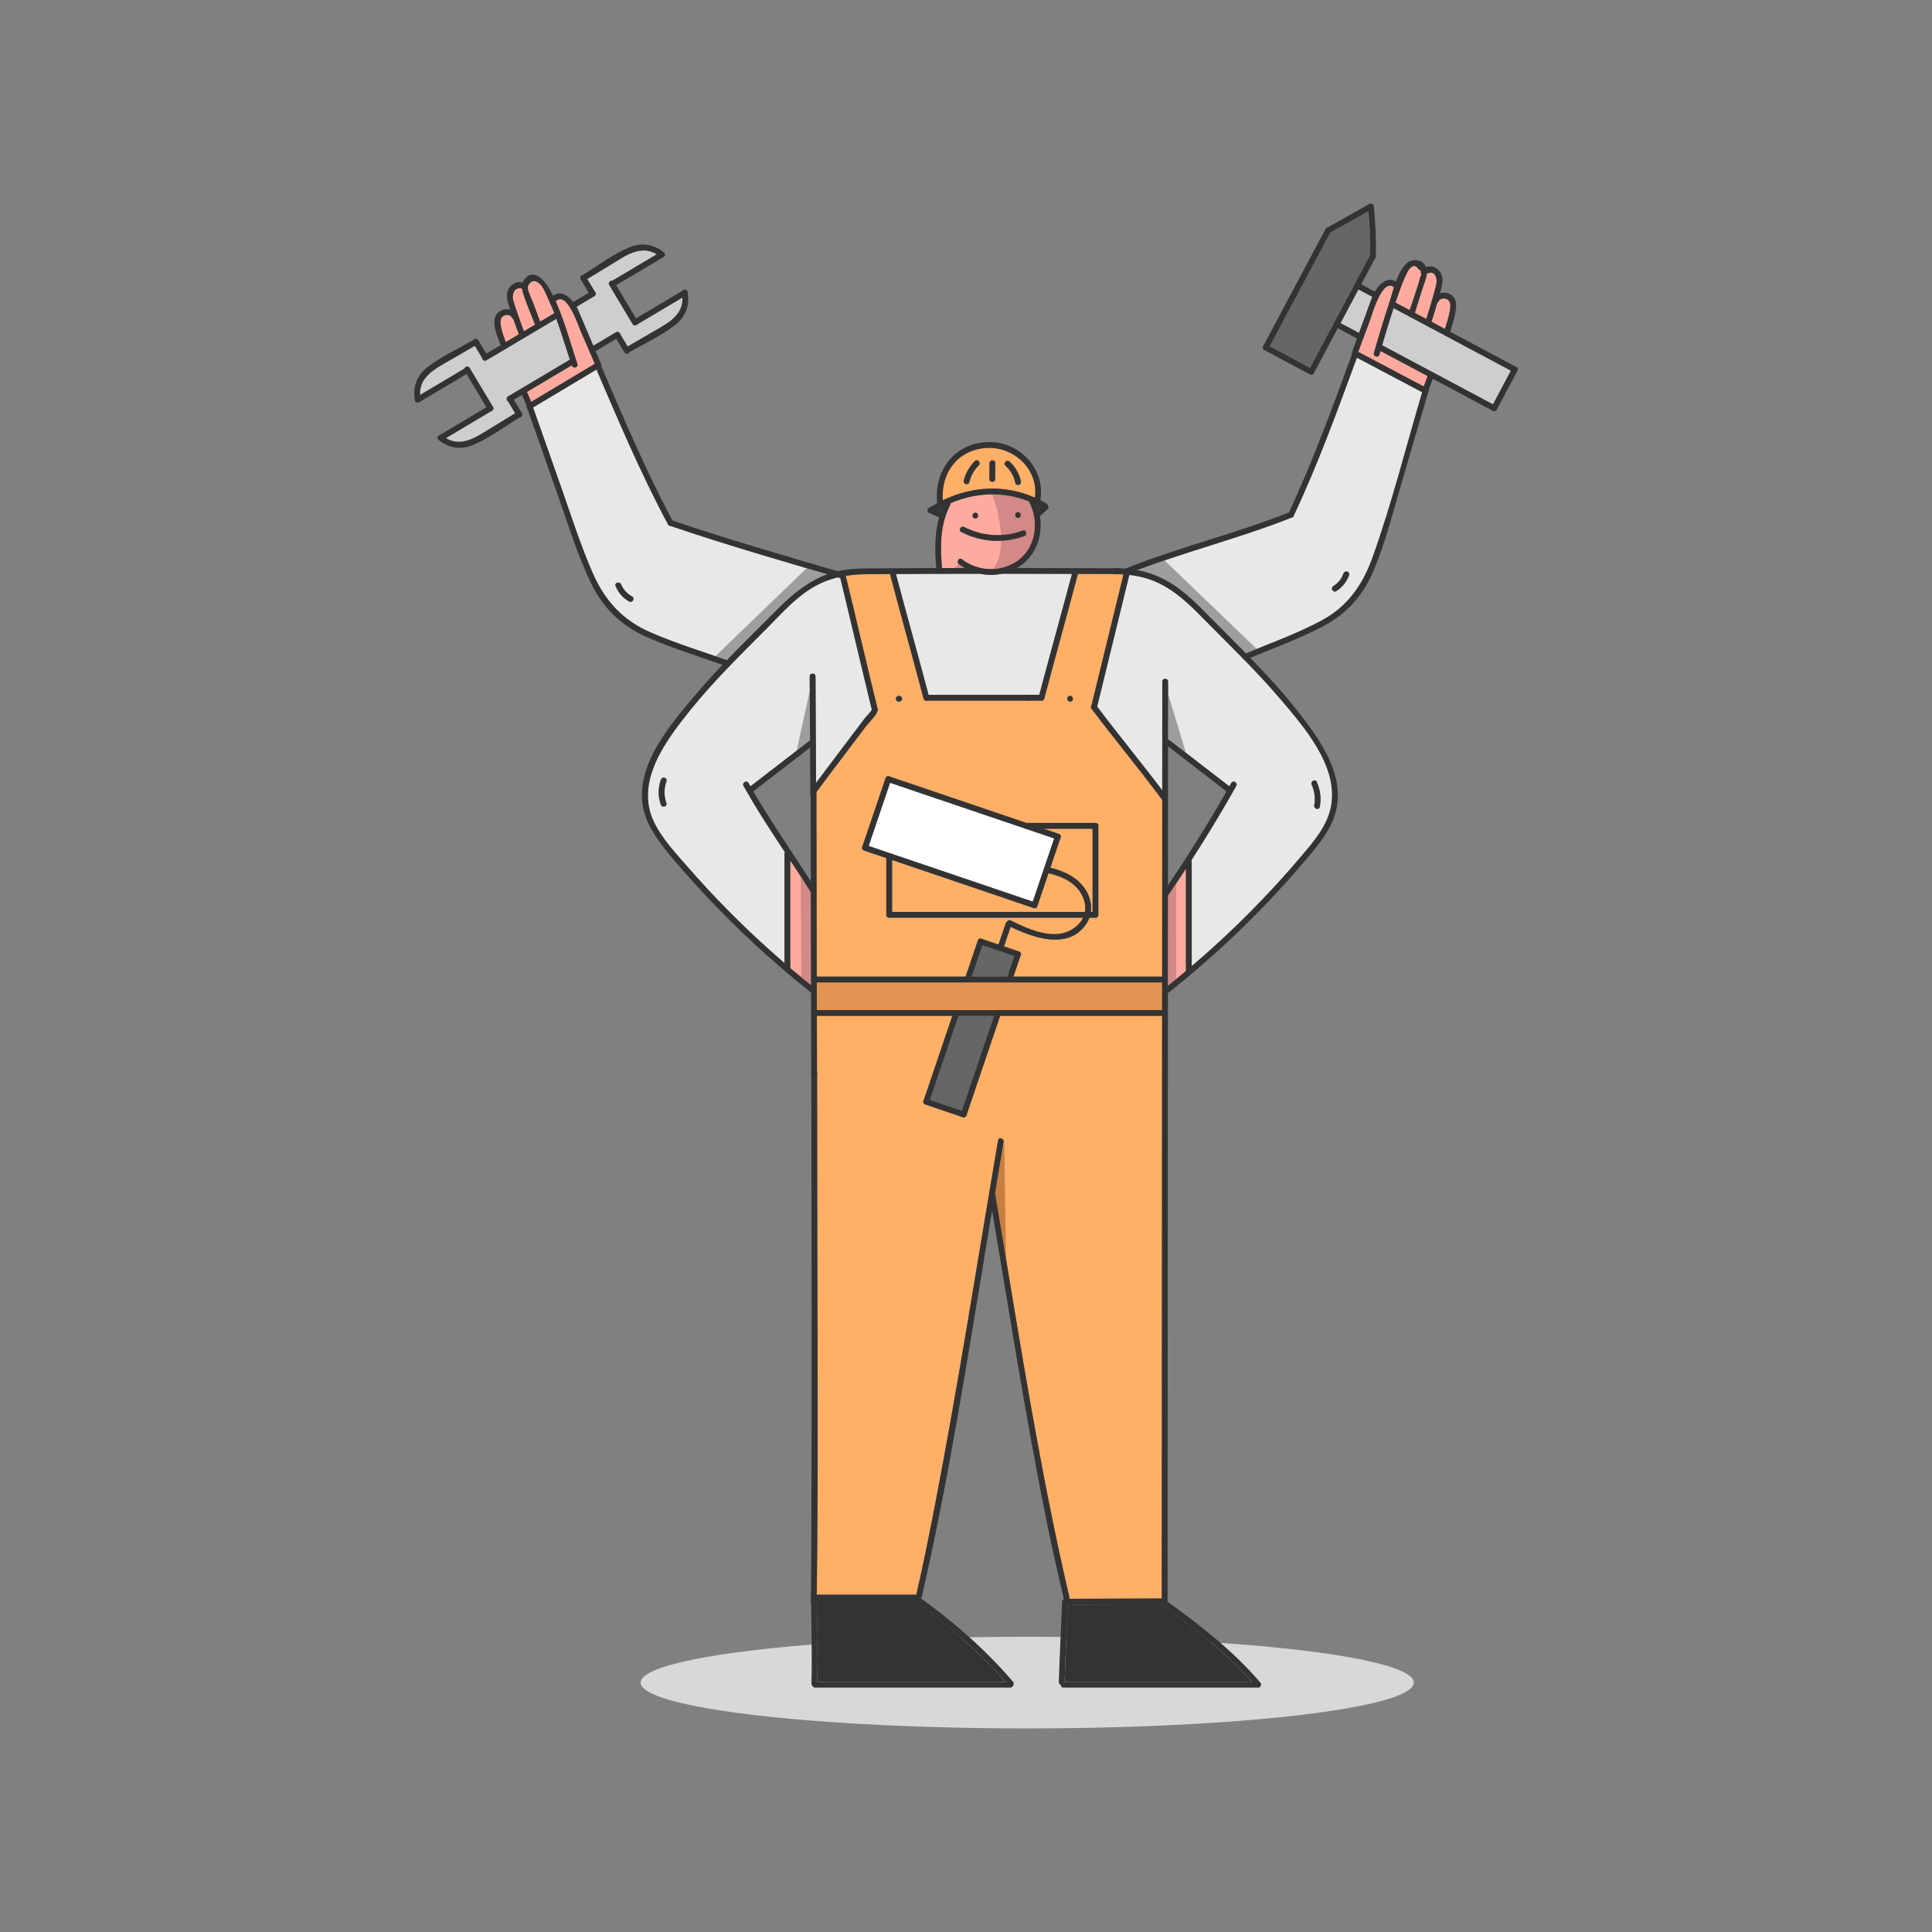 <svg xmlns="http://www.w3.org/2000/svg" xml:space="preserve" id="specialist-with-tools-and-equipment-for-home-repair" x="0" y="0" style="enable-background:new 0 0 1000 1000" viewBox="0 0 1000 1000"><rect x="0" y="0" width="1000" height="1000" fill="#808080" stroke="none"/>  <g id="character_1">    <ellipse id="shadow_3_" cx="531.669" cy="870.908" rx="200.109" ry="23.716" style="fill:#d8d8d8"></ellipse>    <g id="color">      <path d="M273.211 149.251c.109.751.305 1.483.596 2.194.492 1.589 1.268 3.129 1.874 4.675 1.347 3.436 2.608 6.906 3.878 10.372 2.449-1.454 4.895-2.912 7.345-4.364-.879-2.292-1.832-4.558-2.879-6.777-1.225-2.597-2.754-7.102-5.124-8.858-2.466-1.823-4.383-1.209-5.751 1.837C273.275 148.638 273.287 148.955 273.211 149.251zM268.547 173.036c-.982-2.602-1.92-5.22-2.825-7.849-.207-.118-.397-.293-.545-.552-.924-1.616-2.587-1.966-4.232-1.269-1.971.835-2.063 2.675-1.819 4.601.386 3.058 1.555 6.137 2.657 9.088C264.037 175.714 266.293 174.376 268.547 173.036z" style="fill:#ffaa9f"></path>      <path d="M287.96 164.991c-12.073 7.159-24.132 14.342-36.201 21.509-1.103.655-2.131-.262-2.221-1.243-1.249-2.089-2.497-4.177-3.746-6.266-5.56 3.213-11.123 6.422-16.68 9.642-6.478 3.754-12.136 8.072-11.688 15.795 7.636-4.537 15.271-9.074 22.907-13.611.324-1.077 2.002-1.649 2.755-.39 4.03 6.741 8.061 13.483 12.091 20.224.58.969-.062 1.881-.893 2.149-7.825 4.65-15.65 9.299-23.475 13.948 6.216 3.823 12.454 1.405 18.603-2.303 5.771-3.48 11.508-7.018 17.258-10.533-1.225-2.05-2.451-4.099-3.676-6.149-.83-.541-1.145-1.923-.032-2.584 10.673-6.337 21.342-12.68 32.011-19.024C292.643 179.098 290.447 171.994 287.96 164.991zM307.113 178.944c3.906-2.323 7.815-4.641 11.719-6.967.975-.581 1.891.071 2.153.907 1.287 2.153 2.574 4.305 3.861 6.458 5.56-3.213 11.123-6.422 16.68-9.642 6.446-3.735 12.078-8.031 11.692-15.683-7.812 4.642-15.624 9.283-23.436 13.925-.635.605-1.771.731-2.354-.244-4.03-6.741-8.061-13.483-12.091-20.224-.751-1.256.546-2.421 1.652-2.203 7.646-4.543 15.291-9.085 22.937-13.628-6.248-3.908-12.518-1.481-18.699 2.246-5.771 3.48-11.508 7.018-17.258 10.533 1.297 2.17 2.594 4.339 3.891 6.509.618.632.755 1.781-.23 2.368-3.079 1.833-6.162 3.661-9.242 5.492.359.629.669 1.252.916 1.842C301.868 166.754 304.497 172.846 307.113 178.944z" style="fill:#cecece"></path>      <path d="M409.058,445.351c0,18.571,0,37.142,0,55.713c3.53,2.993,7.103,5.937,10.712,8.835   c-0.044-16.036-0.085-32.073-0.12-48.109C416.206,456.27,412.643,450.806,409.058,445.351z" style="fill:#ffaa9f"></path>      <path d="M443.53,377.194c1.362-1.809,2.723-3.619,4.081-5.431c0.464-0.62,3.431-3.694,3.66-4.389   c-5.538-22.71-10.806-45.485-16.338-68.197c-0.403-0.118-0.807-0.235-1.21-0.353c-4.025,0.96-7.941,2.414-11.821,4.556   c-9.675,5.342-17.083,13.871-24.772,21.621c-6.48,6.532-13.018,13.018-19.405,19.643c-0.004,0.004-0.009,0.009-0.013,0.013   c-7.134,7.4-14.079,14.975-20.521,23.004c-12.599,15.703-28.825,37.114-18.609,57.996c4.219,8.624,11.118,15.915,17.378,23.089   c6.776,7.765,13.793,15.32,21.038,22.65c9.316,9.427,19.023,18.453,29.061,27.099c0-18.877,0-37.754,0-56.631   c0-0.305,0.081-0.556,0.206-0.764c-7.426-11.276-14.846-22.57-21.419-34.307c-0.945-1.688,1.647-3.199,2.59-1.514   c0.325,0.58,0.67,1.15,0.999,1.728c10.268-7.927,20.541-15.849,30.81-23.775c0.009-0.007,0.017-0.01,0.026-0.016   c-0.05-11.043-0.098-22.087-0.166-33.13c-0.012-1.934,2.988-1.93,3,0c0.114,18.387,0.171,36.774,0.286,55.16   c4.378-5.862,8.783-11.703,13.197-17.537C438.236,384.205,440.887,380.703,443.53,377.194z M344.919,415.689   c0.635,1.831-2.264,2.61-2.893,0.797c-1.469-4.233-1.46-8.702,0.033-12.928c0.64-1.811,3.537-1.026,2.893,0.797   C343.62,408.126,343.607,411.909,344.919,415.689z" style="fill:#e8e8e8"></path>      <path d="M300.64,171.58c-1.557-3.616-7.272-21.26-13.016-15.615c4.686,10.402,7.609,21.679,11.243,32.424   c0.621,1.836-2.277,2.617-2.893,0.797c-0.013-0.038-0.025-0.076-0.037-0.113c-7.735,4.599-15.471,9.196-23.208,13.792   c0.738,1.71,1.478,3.419,2.223,5.126c10.972-6.562,21.943-13.124,32.915-19.687C305.495,182.713,303.042,177.158,300.64,171.58z" style="fill:#ffaa9f"></path>      <path d="M403.187 314.581c6.734-6.727 13.885-12.654 22.695-16.448.774-.334 1.553-.634 2.334-.916-27.261-7.951-54.546-15.945-81.433-25.074-.393-.048-.767-.266-1.016-.729-13.934-25.913-25.414-53.125-37.032-80.133-10.943 6.545-21.886 13.09-32.83 19.635 5.126 14.379 10.137 28.799 15.212 43.196 4.999 14.182 9.617 28.685 15.656 42.468 6.279 14.33 15.447 24.44 29.919 30.74 12.83 5.585 26.348 9.766 39.553 14.382C385.065 332.497 394.194 323.565 403.187 314.581zM325.647 311.33c-3.258-1.795-5.627-4.589-7.023-8.018-.729-1.79 2.175-2.562 2.893-.798 1.095 2.692 3.115 4.832 5.644 6.225C328.855 309.672 327.339 312.262 325.647 311.33zM480.611 359.65c16.836 0 33.672 0 50.508 0 .338 0 .677 0 1.015 0 1.932 0 3.863 0 5.795 0 5.546-20.92 11.381-41.763 16.932-62.681-12.113 0-24.226 0-36.339 0-3.743.775-7.636.767-11.38-.017-.056.006-.109.017-.169.017-14.414 0-28.825.066-43.236.152.011.034.027.062.036.097C469.28 318.057 475.114 338.808 480.611 359.65z" style="fill:#e8e8e8"></path>      <path d="M738.229 165.108c1.079-3.294 2.095-6.606 3.038-9.942.504-1.784 1.053-3.57 1.479-5.375.483-1.481.771-3.001.864-4.561-.332-3.624-2.016-4.843-5.044-3.671-.187 2.268-1.171 4.49-1.889 6.616-1.543 4.565-2.927 9.184-4.35 13.788C734.295 163.011 736.262 164.06 738.229 165.108zM735.128 143.446c.359-.596.554-1.139.619-1.639-.356-.355-.51-.856-.243-1.385-.277-.476-.757-.886-1.446-1.229-1.317-2.198-2.91-2.087-4.78.334-.589.656-.977 1.676-1.371 2.452-1.273 2.504-2.252 5.165-3.224 7.797-.835 2.263-1.633 4.541-2.413 6.826 2.461 1.31 4.92 2.623 7.38 3.933C731.49 154.867 733.649 149.183 735.128 143.446zM747.904 170.265c.979-3.126 1.972-6.305 2.546-9.506.4-2.229.62-5.207-1.972-6.053-1.685-.55-3.286.014-4.097 1.603-.128.251-.295.426-.48.549-.93 3.248-1.917 6.478-2.979 9.686C743.25 167.784 745.577 169.024 747.904 170.265z" style="fill:#ffaa9f"></path>      <path d="M708.29,109.312c-6.589,3.69-13.174,7.386-19.759,11.082   c-10.457,19.622-20.915,39.244-31.372,58.866c6.981,3.721,13.962,7.441,20.943,11.161c10.344-19.409,20.687-38.817,31.031-58.226   C709.303,124.544,709.014,116.924,708.29,109.312z" style="fill:#666"></path>      <path d="M535.681,257.595c2.096-15.529-12.466-27.951-27.655-25.473   c-13.858,2.26-20.876,13.789-20.062,26.854C503.178,251.603,520.109,250.703,535.681,257.595z M522.529,238.895   c3.012,2.731,5.058,6.283,5.899,10.261c0.399,1.887-2.494,2.685-2.893,0.798c-0.742-3.512-2.466-6.525-5.127-8.938   C518.973,239.717,521.101,237.601,522.529,238.895z M512.174,239.725c0.018-1.933,3.018-1.931,3,0   c-0.025,2.748-0.05,5.495-0.075,8.243c-0.018,1.933-3.018,1.931-3,0C512.124,245.221,512.149,242.473,512.174,239.725z    M498.824,248.754c0.975-3.848,2.924-7.277,5.716-10.097c1.361-1.374,3.481,0.748,2.121,2.121   c-2.446,2.47-4.092,5.405-4.945,8.773C501.243,251.425,498.35,250.626,498.824,248.754z" style="fill:#ffaf66"></path>      <path d="M710.148,153.964c0.042-0.116,0.088-0.233,0.134-0.351c-2.38-1.268-4.76-2.535-7.14-3.803   c-3.097,5.811-6.193,11.621-9.29,17.432c3.192,1.701,6.384,3.403,9.577,5.104C705.677,166.222,707.932,160.1,710.148,153.964z" style="fill:#cecece"></path>      <path d="M538.898 262.549c-.74-.411-1.482-.808-2.229-1.18.311.803.589 1.616.827 2.442C537.963 263.391 538.431 262.97 538.898 262.549zM488.092 262.268c-1.076.549-2.142 1.133-3.199 1.749.704.332 1.408.665 2.112.997C487.336 264.094 487.69 263.177 488.092 262.268z" style="fill:#333"></path>      <path d="M491.82 260.521c.102.337.089.72-.114 1.115-5.198 10.103-5.059 21.334-4.128 32.378 3.908-.012 7.815-.022 11.723-.028-1.015-.581-2.006-1.21-2.94-1.932-1.508-1.164-.013-3.77 1.514-2.59 5.68 4.387 13.103 6.012 19.985 4.607.112-.043.235-.07.367-.085 3.04-.67 5.967-1.927 8.581-3.813 9.609-6.935 11.182-20.68 5.732-30.642C519.177 254.232 504.937 254.893 491.82 260.521zM526.909 265.045c1.934 0 1.93 3 0 3C524.975 268.045 524.978 265.045 526.909 265.045zM504.823 265.366c1.934 0 1.93 3 0 3C502.889 268.366 502.893 265.366 504.823 265.366zM530.193 277.488c-10.831 3.956-22.408 3.144-32.644-2.124-1.719-.885-.2-3.472 1.514-2.59 9.543 4.912 20.265 5.498 30.332 1.821C531.214 273.931 531.991 276.831 530.193 277.488zM267.692 161.701c1.098 3.282 2.26 6.539 3.472 9.779 1.923-1.143 3.847-2.286 5.77-3.428-1.99-5.246-4.351-10.481-6.02-15.81-.279-.89-.514-1.803-.635-2.711-.905-.668-2.168-.464-3.798.636-1.226 2.011-1.407 4.074-.543 6.192C266.405 158.147 267.106 159.949 267.692 161.701zM613.831 449.644c-2.94 4.502-5.918 8.973-8.929 13.405-.107.157-.231.276-.363.376-.009 15.609-.018 31.219-.028 46.828 3.14-2.516 6.247-5.072 9.326-7.66-.001-.023-.006-.043-.006-.066C613.831 484.899 613.831 467.271 613.831 449.644z" style="fill:#ffaa9f"></path>      <path d="M601.071,830.354c-15.91,0.014-31.819,0.191-47.729,0.212c-0.211,0.125-0.446,0.209-0.687,0.237   c-0.505,13.234-1.177,26.461-1.61,39.698c32.321,0,64.643,0,96.964,0c-13.72-15.402-30.238-28.128-46.923-40.133   C601.08,830.362,601.076,830.358,601.071,830.354z" style="fill:#333"></path>      <path d="M601.331,827.353c0-1.055,0-2.111,0-3.166c0.004-23.083,0.019-46.166,0.032-69.25   c0.021-36.84,0.043-73.68,0.066-110.52c0.024-39.53,0.049-79.06,0.073-118.59c-27.941,0-55.882,0-83.823,0   c-5.81,17.137-11.619,34.274-17.429,51.411c-0.057,0.169-0.139,0.308-0.231,0.433c-0.292,0.529-0.863,0.87-1.614,0.615   c-6.463-2.191-12.926-4.382-19.39-6.573c-0.169-0.057-0.308-0.139-0.433-0.231c-0.529-0.292-0.87-0.863-0.615-1.615   c4.977-14.68,9.953-29.36,14.93-44.04c-23.362,0-46.724,0-70.086,0c0.025,9.523,0.05,19.046,0.071,28.569   c0.025,0.111,0.04,0.229,0.04,0.357c0.051,25.214,0.09,50.429,0.116,75.643c0.068,64.991,0.549,130.016-0.29,195.005   c17.179,0,34.358,0,51.537,0c3.537-15.413,6.672-30.917,9.663-46.445c12.077-62.682,21.909-125.767,32.643-188.686   c0.324-1.902,3.215-1.091,2.893,0.798c-1.515,8.883-3.008,17.771-4.493,26.66c0.048,0.11,0.088,0.229,0.112,0.367   c2.581,15.193,5.094,30.397,7.621,45.599c9.12,54.858,18.304,109.707,30.986,163.87   C569.585,827.54,585.458,827.365,601.331,827.353z" style="fill:#ffaf66"></path>      <path d="M473.739,828.401c-16.956,0-33.912,0-50.867,0c0.031,14.033,0.519,28.067,0.156,42.098   c32.456,0,64.912,0,97.369,0c-13.597-15.518-29.355-29.164-46.058-41.226C474.006,829.034,473.821,828.725,473.739,828.401z" style="fill:#333"></path>      <path d="M557.299,459.456c-3.886-4.168-9.173-6.175-14.587-7.468c-1.921,5.664-3.841,11.328-5.759,16.993   c-0.057,0.17-0.14,0.31-0.232,0.435c-0.292,0.528-0.863,0.867-1.613,0.613c-17.291-5.855-34.577-11.726-51.867-17.585   c-0.025-0.009-0.046-0.026-0.07-0.035c-7.144-2.415-14.285-4.838-21.427-7.258c0,8.95,0,17.9,0,26.85c33.267,0,66.535,0,99.803,0   C562.288,467.614,560.533,462.924,557.299,459.456z" style="fill:#ffaf66"></path>      <path d="M715.396,178.716c8.653,4.614,17.308,9.224,25.962,13.836c0.127,0.048,0.245,0.107,0.345,0.184   c10.355,5.518,20.709,11.037,31.064,16.555c3.096-5.809,6.192-11.618,9.287-17.427c-20.252-10.793-40.497-21.598-60.754-32.381   C719.19,165.847,717.253,172.276,715.396,178.716z" style="fill:#cecece"></path>      <path d="M530.43,428.814c-23.244-7.877-46.489-15.755-69.729-23.644   c-3.696,10.903-7.393,21.806-11.089,32.709c11.473,3.893,22.948,7.781,34.426,11.661c0.026,0.009,0.046,0.026,0.071,0.035   c16.82,5.7,33.638,11.41,50.459,17.107c3.692-10.904,7.396-21.803,11.084-32.707c-4.977-1.686-9.953-3.375-14.929-5.062   C530.618,428.89,530.52,428.856,530.43,428.814z" style="fill:#fff"></path>      <path d="M702.33,185.145c-10.19,27.608-20.247,55.402-32.811,82.036c-0.252,0.535-0.67,0.76-1.104,0.77   c-26.219,10.395-53.697,17.26-80.061,27.247c4.538,0.784,8.95,2.104,13.323,4.232c10.074,4.903,17.699,12.977,25.459,20.843   c5.898,5.979,11.866,11.899,17.747,17.899c13.054-5.397,26.609-10.281,39.07-16.95c13.697-7.331,21.438-18.62,26.587-33.01   c9.953-27.819,17.145-56.761,25.561-85.08c-0.017-0.048-0.026-0.099-0.038-0.15C724.819,197.037,713.575,191.091,702.33,185.145z    M698.294,297.611c-1.218,3.501-3.489,6.38-6.639,8.341c-1.645,1.025-3.15-1.572-1.514-2.59c2.464-1.534,4.306-3.802,5.261-6.548   C696.033,294.998,698.93,295.784,698.294,297.611z" style="fill:#e8e8e8"></path>      <path d="M643.341,340.824c-7.139-7.298-14.424-14.46-21.573-21.735   c-6.493-6.607-13.187-12.98-21.604-17.068c-5.106-2.48-10.275-3.755-15.652-4.355c-5.541,22.691-11.087,45.381-16.627,68.073   c11.007,14.618,22.663,28.737,33.685,43.343c0.011-18.767,0.023-37.534,0.024-56.301c0-1.934,3-1.93,3,0   c0,1.457,0,2.914-0.001,4.371c-0.001,8.597-0.008,17.194-0.012,25.792c0.282-0.028,0.588,0.05,0.897,0.288   c10.273,7.929,20.549,15.854,30.821,23.784c0.327-0.58,0.662-1.156,0.987-1.737c0.945-1.686,3.535-0.172,2.59,1.514   c-7.305,13.04-15.112,25.894-23.237,38.505c0.116,0.204,0.19,0.446,0.19,0.737c0,18.013,0,36.025,0,54.037   c12.765-10.895,24.993-22.409,36.599-34.543c6.914-7.228,13.612-14.665,20.075-22.299c6.441-7.609,13.529-15.735,15.443-25.836   c3.944-20.814-14.118-41.357-26.563-55.952c-5.91-6.93-12.153-13.557-18.515-20.073   C643.644,341.251,643.465,341.059,643.341,340.824z M681.523,404.679c1.887,4.154,2.428,8.452,1.612,12.941   c-0.345,1.9-3.236,1.09-2.893-0.798c0.66-3.629,0.217-7.27-1.31-10.63C678.139,404.447,680.725,402.923,681.523,404.679z" style="fill:#e8e8e8"></path>      <path d="M714.027,183.499c-0.527,1.857-3.421,1.063-2.893-0.798c2.45-8.638,5.045-17.244,7.882-25.763   c0.777-2.331,1.556-5.239,2.503-8.197c-5.97-5.242-11.312,14.07-12.531,17.347c-1.988,5.345-4.001,10.68-5.948,16.039   c11.293,5.972,22.587,11.944,33.88,17.916c0.663-1.799,1.335-3.594,2.016-5.386c-8.128-4.331-16.257-8.662-24.384-12.995   C714.376,182.275,714.2,182.887,714.027,183.499z" style="fill:#ffaa9f"></path>      <path d="M422.766,508.493c0.013,4.778,0.025,9.556,0.038,14.334c23.703,0,51.407,0,75.11,0   c1.62-4.778,3.24-9.556,4.859-14.334C477.438,508.493,448.102,508.493,422.766,508.493z" style="fill:#e29454"></path>      <ellipse cx="508.735" cy="515.66" rx="13.972" ry="9.467" style="fill:#e29454" transform="rotate(-20.635 508.813 515.722)"></ellipse>      <path d="M497.866,574.94c5.55-16.371,11.1-32.742,16.65-49.113c-6.152,0-12.303,0-18.455,0   c-4.916,14.5-9.832,29.001-14.748,43.501C486.831,571.199,492.348,573.069,497.866,574.94z" style="fill:#666"></path>      <path d="M499.791,505.493c2.098-6.19,4.197-12.38,6.296-18.57c0.057-0.169,0.139-0.308,0.231-0.433   c0.292-0.529,0.863-0.87,1.615-0.615c2.966,1.005,5.931,2.011,8.897,3.016c1.23-3.629,2.461-7.258,3.691-10.887   c0.126-0.371,0.348-0.629,0.614-0.796c0.357-0.692,1.195-1.182,2.093-0.734c10.399,5.188,25.744,12.049,35.375,1.509   c0.854-0.935,1.505-1.939,1.998-2.981c-33.454,0-66.908,0-100.362,0c-0.516,0-0.89-0.217-1.13-0.531   c-0.219-0.237-0.364-0.558-0.364-0.975c0-9.787,0-19.574,0-29.361c-3.811-1.292-7.623-2.58-11.433-3.872   c-0.17-0.057-0.31-0.14-0.435-0.233c-0.525-0.293-0.862-0.862-0.608-1.611c4.017-11.849,8.034-23.698,12.051-35.548   c0.059-0.174,0.144-0.318,0.24-0.446c0.294-0.521,0.861-0.853,1.607-0.6c23.716,8.051,47.437,16.089,71.158,24.128   c11.897,0,23.794,0,35.691,0c0.444,0,0.781,0.163,1.021,0.407c0.01,0.009,0.02,0.019,0.03,0.028   c0.016,0.017,0.033,0.033,0.048,0.051c0.241,0.24,0.401,0.574,0.401,1.015c0,15.348,0,30.695,0,46.043   c0,0.436-0.158,0.769-0.394,1.008c-0.241,0.296-0.609,0.497-1.106,0.497c-1.039,0-2.078,0-3.117,0   c-0.349,0.958-0.795,1.896-1.371,2.798c-9.027,14.151-27.311,7.808-39.43,1.942c-1.143,3.37-2.285,6.741-3.428,10.111   c2.552,0.865,5.104,1.73,7.656,2.595c0.169,0.057,0.308,0.139,0.433,0.231c0.529,0.292,0.87,0.863,0.615,1.615   c-1.266,3.733-2.531,7.466-3.797,11.2c25.647,0,51.294,0,76.942,0c0.018-30.167,0.037-60.335,0.053-90.502   c0-0.322,0-0.644,0-0.965c-0.01-0.013-0.022-0.021-0.031-0.034c-11.868-15.97-24.616-31.264-36.57-47.169   c-0.392-0.521-0.349-1.034-0.084-1.429c5.534-22.665,11.074-45.329,16.608-67.994c-1.795-0.12-3.614-0.181-5.465-0.193   c-0.325-0.002-0.59-0.094-0.806-0.236c-5.75,0-11.5,0-17.25,0c-5.712,21.554-11.738,43.024-17.441,64.58   c-0.102,0.384-0.308,0.65-0.562,0.823c-0.008,0.006-0.019,0.01-0.027,0.017c-0.05,0.032-0.1,0.066-0.153,0.091   c-0.197,0.105-0.428,0.171-0.704,0.171c-2.315,0-4.631,0-6.946,0c-0.338,0-0.677,0-1.015,0c-17.22,0-34.44,0-51.66,0   c-0.276,0-0.508-0.066-0.705-0.171c-0.051-0.024-0.098-0.056-0.145-0.086c-0.011-0.008-0.024-0.014-0.035-0.022   c-0.254-0.173-0.46-0.439-0.561-0.822c-5.582-21.212-11.528-42.327-17.131-63.533c-0.087-0.33-0.065-0.624,0.027-0.878   c-3.88,0.024-7.761,0.041-11.642,0.068c-0.108,0.001-0.208-0.011-0.304-0.028c-0.085,0.014-0.17,0.027-0.264,0.028   c-3.784,0.025-7.42,0.265-10.957,0.825c5.589,22.936,10.906,45.937,16.501,68.871c0.021,0.085,0.033,0.178,0.039,0.274   c0.002,0.029,0.008,0.059,0.009,0.088c0,0.011,0.003,0.02,0.003,0.031c0,0.047-0.012,0.098-0.016,0.145   c-0.005,0.047-0.006,0.095-0.015,0.14c-0.317,2.529-4.682,6.528-6.082,8.391c-2.792,3.716-5.596,7.424-8.4,11.132   c-5.753,7.605-11.51,15.207-17.198,22.861c0.002,31.843,0.088,63.686,0.176,95.529   C448.436,505.493,474.113,505.493,499.791,505.493z M553.893,360.179c1.934,0,1.93,3,0,3   C551.959,363.179,551.962,360.179,553.893,360.179z M465.175,360.179c0.087,0,0.174,0,0.262,0c0.841,0,1.464,0.687,1.5,1.5   c0.036,0.81-0.715,1.5-1.5,1.5c-0.087,0-0.174,0-0.262,0c-0.841,0-1.464-0.687-1.5-1.5   C463.639,360.868,464.391,360.179,465.175,360.179z" style="fill:#ffaf66"></path>      <path d="M565.513,472.001c0-14.35,0-28.699,0-43.048c-8.448,0-16.896,0-25.344,0   c2.594,0.879,5.187,1.759,7.781,2.638c0.169,0.057,0.309,0.14,0.435,0.232c0.528,0.292,0.867,0.863,0.613,1.613   c-1.77,5.235-3.546,10.468-5.321,15.702c6.948,1.701,13.655,4.703,17.83,10.801c2.462,3.597,3.686,7.912,3.13,12.062   C564.929,472.001,565.221,472.001,565.513,472.001z" style="fill:#ffaf66"></path>      <path d="M601.504,521.975c0.003-4.494,0.005-8.988,0.008-13.482c-25.986,0-57.971,0-83.957,0   c-1.62,4.778-3.24,9.556-4.859,14.334c27.603,0,61.205,0,88.808,0C601.504,522.543,601.504,522.259,601.504,521.975z" style="fill:#e29454"></path>      <path d="M525.023,494.832c-5.518-1.871-11.035-3.741-16.552-5.612c-1.839,5.424-3.678,10.848-5.517,16.272   c6.152,0,12.303,0,18.455,0C522.614,501.939,523.819,498.386,525.023,494.832z" style="fill:#666"></path>      <path d="M513.599,255.906c0,0,10.179,26.218,0.179,39.218l10-2l11-9l2-11l-3-14l-12-3L513.599,255.906z" style="fill:#d38988"></path>      <polygon points="496.778 291.124 491.778 296.124 503.778 295.124" style="fill:#d38988"></polygon>      <polygon points="420.778 350.124 411.778 391.124 419.778 384.124" style="fill:#9e9e9e"></polygon>      <polygon points="602.778 353.124 613.837 389.682 602.778 384.124" style="fill:#9e9e9e"></polygon>      <polygon points="418.028 293.624 368.778 341.124 376.778 343.124 407.278 311.374 417.087 302.913 430.778 298.124" style="fill:#9e9e9e"></polygon>      <polygon points="601.778 289.124 651.778 337.124 644.778 340.124 607.278 303.578 596.778 299.124 584.778 296.124 586.778 293.124" style="fill:#9e9e9e"></polygon>      <polygon points="414.414 453.557 414.778 507.124 420.778 512.124 420.778 458.124" style="fill:#d38988"></polygon>      <polygon points="608.778 455.124 608.778 508.124 604.778 512.124 604.778 462.124" style="fill:#d38988"></polygon>      <polygon points="519.778 591.124 520.778 657.124 513.778 620.124" style="fill:#c67e42"></polygon>    </g>    <g id="contours">      <g>        <path d="M436.585,296.534c-29.817-8.7-59.71-17.332-89.126-27.323c-1.832-0.622-2.619,2.274-0.798,2.893    c29.416,9.991,59.309,18.622,89.126,27.323C437.645,299.968,438.438,297.074,436.585,296.534L436.585,296.534z" style="fill:#333"></path>      </g>      <g>        <path d="M348.355,269.9c-14.175-26.362-25.811-54.069-37.635-81.537c-0.761-1.768-3.346-0.242-2.59,1.514    c11.824,27.469,23.46,55.175,37.635,81.537C346.68,273.116,349.271,271.602,348.355,269.9L348.355,269.9z" style="fill:#333"></path>      </g>      <g>        <path d="M272.635,210.649c5.572,15.61,10.999,31.271,16.519,46.899c5.13,14.524,9.755,29.534,16.36,43.474    c6.264,13.22,15.474,22.566,28.879,28.54c13.568,6.047,27.965,10.427,41.965,15.349c1.825,0.642,2.61-2.256,0.798-2.893    c-13.493-4.743-27.34-8.985-40.464-14.698c-14.472-6.299-23.64-16.41-29.919-30.74c-6.039-13.783-10.657-28.286-15.656-42.468    c-5.2-14.753-10.33-29.53-15.589-44.262C274.883,208.047,271.983,208.825,272.635,210.649L272.635,210.649z" style="fill:#333"></path>      </g>      <g>        <path d="M274.845,211.55c11.779-7.045,23.558-14.09,35.337-21.135c1.655-0.99,0.148-3.585-1.514-2.59    c-11.779,7.045-23.558,14.09-35.337,21.135C271.676,209.95,273.182,212.545,274.845,211.55L274.845,211.55z" style="fill:#333"></path>      </g>      <g>        <g>          <path d="M262.447,178.857c-1.253-3.485-2.856-7.204-3.322-10.89c-0.243-1.926-0.152-3.766,1.819-4.601     c1.645-0.696,3.308-0.346,4.232,1.269c0.959,1.675,3.552,0.166,2.59-1.514c-2.072-3.622-7.262-4.142-10.184-1.106     c-4.156,4.318,0.341,13.104,1.972,17.64C260.202,181.458,263.102,180.68,262.447,178.857L262.447,178.857z" style="fill:#333"></path>        </g>        <g>          <path d="M269.544,203c1.212,2.775,2.38,5.573,3.617,8.337c0.787,1.759,3.373,0.235,2.59-1.514     c-1.237-2.765-2.404-5.562-3.617-8.337C271.364,199.721,268.778,201.247,269.544,203L269.544,203z" style="fill:#333"></path>        </g>        <g>          <path d="M272.89,147.883c-2.957-3.511-8.22-1.712-9.904,2.178c-1.38,3.188-0.066,6.73,0.941,9.796     c1.569,4.778,3.214,9.527,5.012,14.225c0.683,1.785,3.585,1.01,2.893-0.798c-1.466-3.831-2.837-7.693-4.138-11.583     c-0.586-1.752-1.287-3.554-1.753-5.342c-0.864-2.117-0.683-4.181,0.543-6.192c1.945-1.312,3.374-1.367,4.286-0.163     C272.013,151.483,274.126,149.351,272.89,147.883L272.89,147.883z" style="fill:#333"></path>        </g>        <g>          <path d="M298.867,188.389c-4.336-12.819-7.649-26.401-14.167-38.344     c-2.284-4.185-8.054-11.66-13.127-5.688c-1.964,2.312-1.499,5.203-0.658,7.885c1.78,5.683,4.354,11.261,6.417,16.857     c0.662,1.796,3.563,1.02,2.893-0.798c-1.499-4.066-2.961-8.148-4.543-12.182c-0.606-1.546-1.383-3.087-1.874-4.675     c-0.401-0.981-0.629-2-0.684-3.058c1.37-3.098,3.296-3.729,5.779-1.894c2.37,1.756,3.898,6.261,5.124,8.858     c1.441,3.056,2.71,6.197,3.844,9.379c2.883,8.089,5.353,16.323,8.104,24.457C296.59,191.005,299.488,190.225,298.867,188.389     L298.867,188.389z" style="fill:#333"></path>        </g>        <g>          <path d="M287.228,156.377c5.876-6.891,11.82,11.504,13.412,15.203c2.549,5.922,5.163,11.814,7.67,17.755     c0.739,1.752,3.643,0.982,2.893-0.798c-3.931-9.317-7.992-18.576-11.898-27.904c-2.149-5.132-8.848-12.651-14.197-6.378     C283.861,155.717,285.973,157.849,287.228,156.377L287.228,156.377z" style="fill:#333"></path>        </g>      </g>      <g>        <path d="M583.313,297.152c27.957-11.107,57.353-18.174,85.31-29.281c1.773-0.704,1-3.607-0.798-2.893    c-27.957,11.107-57.353,18.175-85.31,29.281C580.742,294.963,581.515,297.866,583.313,297.152L583.313,297.152z" style="fill:#333"></path>      </g>      <g>        <path d="M669.519,267.181c12.825-27.189,23.039-55.587,33.447-83.762c0.67-1.814-2.228-2.596-2.893-0.798    c-10.318,27.93-20.431,56.092-33.145,83.045C666.11,267.403,668.695,268.928,669.519,267.181L669.519,267.181z" style="fill:#333"></path>      </g>      <g>        <path d="M644.927,341.375c13.515-5.618,27.612-10.661,40.541-17.561    c12.196-6.51,20.332-16.108,25.651-28.799c6.01-14.34,9.826-29.758,14.219-44.647c4.69-15.897,9.287-31.821,14.031-47.702    c0.554-1.854-2.341-2.646-2.893-0.798c-8.579,28.721-15.834,58.113-25.935,86.346c-5.149,14.39-12.89,25.679-26.587,33.01    c-12.7,6.797-26.54,11.737-39.824,17.259C642.372,339.212,643.143,342.116,644.927,341.375L644.927,341.375z" style="fill:#333"></path>      </g>      <g>        <path d="M738.677,200.973c-12.133-6.416-24.266-12.832-36.399-19.248c-1.706-0.902-3.223,1.687-1.514,2.59    c12.133,6.416,24.266,12.832,36.399,19.248C738.868,204.465,740.386,201.877,738.677,200.973L738.677,200.973z" style="fill:#333"></path>      </g>      <g>        <g>          <path d="M744.381,156.309c0.811-1.59,2.412-2.153,4.097-1.603c2.592,0.846,2.372,3.824,1.972,6.053     c-0.683,3.809-1.962,7.591-3.101,11.285c-0.57,1.849,2.325,2.64,2.893,0.798c1.198-3.883,2.548-7.865,3.2-11.882     c0.403-2.48,0.531-5.588-1.36-7.539c-2.965-3.061-8.374-2.383-10.292,1.374C740.915,156.511,743.502,158.031,744.381,156.309     L744.381,156.309z" style="fill:#333"></path>        </g>        <g>          <path d="M740.811,192.451c-0.004,0-0.008,0-0.011,0c-0.711,0-1.209,0.476-1.446,1.101     c-1.093,2.878-2.19,5.758-3.23,8.656c-0.653,1.82,2.244,2.604,2.893,0.798c1.04-2.898,2.137-5.777,3.23-8.656     c-0.482,0.367-0.964,0.734-1.446,1.101c0.004,0,0.008,0,0.011,0C742.742,195.451,742.745,192.451,740.811,192.451     L740.811,192.451z" style="fill:#333"></path>        </g>        <g>          <path d="M738.25,141.682c3.23-1.385,5.017-0.202,5.36,3.548c-0.094,1.56-0.382,3.08-0.865,4.561     c-0.426,1.805-0.975,3.591-1.479,5.375c-1.112,3.934-2.301,7.841-3.609,11.714c-0.619,1.833,2.278,2.62,2.893,0.798     c1.602-4.746,3.018-9.545,4.347-14.374c0.984-3.574,2.73-8.003,0.98-11.66c-1.988-4.154-7.369-5.216-10.219-1.476     C734.49,141.703,737.095,143.199,738.25,141.682L738.25,141.682z" style="fill:#333"></path>        </g>        <g>          <path d="M714.027,183.499c3.214-11.329,6.579-22.671,10.656-33.723c0.971-2.633,1.95-5.293,3.224-7.797     c0.394-0.776,0.782-1.796,1.371-2.452c1.87-2.421,3.464-2.533,4.78-0.334c1.864,0.926,2.221,2.343,1.07,4.253     c-1.633,6.335-4.099,12.605-6.046,18.862c-0.575,1.848,2.32,2.638,2.893,0.798c1.55-4.982,3.031-9.987,4.702-14.93     c0.954-2.822,2.377-5.813,1.781-8.855c-0.937-4.782-7.041-6.137-10.447-2.967c-4.958,4.612-6.98,14.539-8.995,20.587     c-2.838,8.519-5.432,17.125-7.882,25.763C710.606,184.562,713.5,185.356,714.027,183.499L714.027,183.499z" style="fill:#333"></path>        </g>        <g>          <path d="M724.029,146.98c-5.669-5.981-11.962,1.673-13.881,6.984c-3.435,9.51-6.98,18.98-10.415,28.491     c-0.657,1.819,2.241,2.602,2.893,0.798c2.073-5.739,4.235-11.444,6.362-17.164c1.245-3.348,6.794-23.45,12.919-16.988     C723.238,150.505,725.357,148.381,724.029,146.98L724.029,146.98z" style="fill:#333"></path>        </g>      </g>      <g>        <path d="M318.624,303.311c1.396,3.429,3.765,6.223,7.023,8.018c1.692,0.932,3.207-1.658,1.514-2.59    c-2.529-1.393-4.549-3.534-5.644-6.225C320.799,300.749,317.896,301.521,318.624,303.311L318.624,303.311z" style="fill:#333"></path>      </g>      <g>        <path d="M695.402,296.814c-0.955,2.746-2.797,5.014-5.261,6.548c-1.635,1.018-0.131,3.615,1.514,2.59    c3.15-1.962,5.422-4.84,6.639-8.341C698.93,295.784,696.033,294.998,695.402,296.814L695.402,296.814z" style="fill:#333"></path>      </g>      <g>        <path d="M578.778,294.124c-20.121-0.004-40.242-0.155-60.364-0.155c-1.93,0-1.934,3,0,3    c20.121,0,40.242,0.151,60.364,0.155C580.708,297.124,580.711,294.124,578.778,294.124L578.778,294.124z" style="fill:#333"></path>      </g>      <g>        <path d="M506.974,293.969c-19.239,0-38.471,0.102-57.707,0.236c-1.93,0.013-1.934,3.013,0,3    c19.236-0.135,38.469-0.236,57.707-0.236C508.904,296.969,508.908,293.969,506.974,293.969L506.974,293.969z" style="fill:#333"></path>      </g>      <g>        <path d="M419.923,554.753c0.161,80.013,0.32,160.03,0.02,240.043c-0.043,11.476-0.078,22.953-0.236,34.428    c-0.027,1.931,2.973,1.932,3,0c0.909-66.261,0.402-132.563,0.332-198.828c-0.026-25.214-0.066-50.429-0.116-75.643    C422.919,552.823,419.919,552.82,419.923,554.753L419.923,554.753z" style="fill:#333"></path>      </g>      <g>        <path d="M422.889,556.869c-0.103-49.323-0.307-98.645-0.307-147.967c0-1.93-3-1.934-3,0    c0,49.323,0.204,98.645,0.307,147.967C419.893,558.799,422.893,558.803,422.889,556.869L422.889,556.869z" style="fill:#333"></path>      </g>      <g>        <path d="M422.422,411.313c-0.145-20.409-0.192-40.819-0.318-61.228c-0.012-1.93-3.012-1.934-3,0    c0.127,20.409,0.174,40.819,0.318,61.228C419.436,413.242,422.436,413.247,422.422,411.313L422.422,411.313z" style="fill:#333"></path>      </g>      <g>        <path d="M516.593,590.27c-10.734,62.919-20.566,126.004-32.643,188.686    c-3.018,15.662-6.178,31.302-9.753,46.847c-0.432,1.879,2.46,2.681,2.893,0.797c14.201-61.748,23.864-124.592,34.268-187.061    c2.691-16.16,5.373-32.322,8.128-48.472C519.808,589.18,516.917,588.368,516.593,590.27L516.593,590.27z" style="fill:#333"></path>      </g>      <g>        <path d="M554.031,828.944c-12.85-54.611-22.107-109.927-31.305-165.25    c-2.527-15.202-5.04-30.406-7.621-45.599c-0.323-1.899-3.214-1.094-2.893,0.797c9.622,56.64,18.325,113.468,29.771,169.78    c2.796,13.755,5.94,27.409,9.155,41.07C551.58,831.62,554.473,830.825,554.031,828.944L554.031,828.944z" style="fill:#333"></path>      </g>      <g>        <path d="M601.904,827.351c-16.849,0.008-33.697,0.212-50.546,0.22c-1.93,0.001-1.933,3.001,0,3    c16.849-0.008,33.697-0.212,50.546-0.22C603.834,830.35,603.838,827.35,601.904,827.351L601.904,827.351z" style="fill:#333"></path>      </g>      <g>        <path d="M475.243,825.401c-17.712,0-35.425,0-53.137,0c-1.93,0-1.934,3,0,3c17.712,0,35.425,0,53.137,0    C477.173,828.401,477.176,825.401,475.243,825.401L475.243,825.401z" style="fill:#333"></path>      </g>      <g>        <g>          <path d="M652.159,870.686c-14.266-16.642-31.842-30.162-49.56-42.91c-1.57-1.129-3.069,1.472-1.514,2.59     c17.514,12.602,34.85,25.99,48.953,42.441C651.297,874.276,653.41,872.145,652.159,870.686L652.159,870.686z" style="fill:#333"></path>        </g>        <g>          <path d="M549.724,829.071c-0.512,13.857-1.232,27.706-1.684,41.565c-0.063,1.931,2.937,1.929,3,0     c0.452-13.859,1.172-27.708,1.684-41.565C552.796,827.141,549.796,827.143,549.724,829.071L549.724,829.071z" style="fill:#333"></path>        </g>        <g>          <path d="M651.247,870.5c-33.595,0-67.19,0-100.784,0c-1.93,0-1.934,3,0,3c33.595,0,67.189,0,100.784,0     C653.177,873.5,653.18,870.5,651.247,870.5L651.247,870.5z" style="fill:#333"></path>        </g>      </g>      <g>        <g>          <path d="M524.324,870.455c-14.169-16.582-30.815-31.02-48.472-43.771     c-1.567-1.132-3.066,1.469-1.514,2.59c17.445,12.599,33.866,26.92,47.865,43.302     C523.459,874.046,525.573,871.916,524.324,870.455L524.324,870.455z" style="fill:#333"></path>        </g>        <g>          <path d="M419.869,827.978c0.023,14.472,0.552,28.947,0.14,43.418c-0.055,1.931,2.945,1.93,3,0     c0.413-14.471-0.117-28.946-0.14-43.418C422.866,826.048,419.866,826.045,419.869,827.978L419.869,827.978z" style="fill:#333"></path>        </g>        <g>          <path d="M522.913,870.5c-33.679,0-67.358,0-101.038,0c-1.93,0-1.934,3,0,3c33.679,0,67.358,0,101.038,0     C524.843,873.5,524.846,870.5,522.913,870.5L522.913,870.5z" style="fill:#333"></path>        </g>      </g>      <g>        <path d="M604.331,828.558c0-20.737,0.015-41.474,0.026-62.211c0.019-35.661,0.041-71.323,0.063-106.984    c0.025-40.814,0.05-81.628,0.076-122.442c0.023-36.84,0.045-73.68,0.065-110.52c0.013-23.083,0.028-46.166,0.032-69.249    c0-1.457,0.001-2.914,0.001-4.371c0-1.93-3-1.934-3,0c0,20.737-0.015,41.474-0.026,62.21    c-0.019,35.661-0.041,71.323-0.063,106.984c-0.025,40.814-0.05,81.628-0.075,122.442c-0.023,36.84-0.045,73.68-0.066,110.52    c-0.013,23.083-0.028,46.166-0.032,69.249c0,1.457,0,2.914,0,4.371C601.331,830.488,604.331,830.491,604.331,828.558    L604.331,828.558z" style="fill:#333"></path>      </g>      <g>        <path d="M434.74,298.379c5.63,23.086,10.978,46.24,16.61,69.325c0.457,1.875,3.351,1.081,2.893-0.798    c-5.632-23.086-10.98-46.239-16.61-69.325C437.176,295.707,434.282,296.5,434.74,298.379L434.74,298.379z" style="fill:#333"></path>      </g>      <g>        <path d="M460.881,298.016c5.603,21.207,11.549,42.321,17.131,63.533c0.491,1.865,3.385,1.074,2.893-0.798    c-5.582-21.212-11.528-42.327-17.131-63.533C463.281,295.353,460.387,296.144,460.881,298.016L460.881,298.016z" style="fill:#333"></path>      </g>      <g>        <path d="M582.008,295.273c-5.729,23.465-11.465,46.928-17.194,70.393    c-0.458,1.875,2.434,2.675,2.893,0.798c5.729-23.465,11.465-46.928,17.194-70.393    C585.359,294.195,582.467,293.395,582.008,295.273L582.008,295.273z" style="fill:#333"></path>      </g>      <g>        <path d="M555.307,295.306c-5.78,21.845-11.893,43.6-17.673,65.445c-0.494,1.868,2.399,2.665,2.893,0.798    c5.78-21.845,11.893-43.6,17.673-65.445C558.694,294.236,555.801,293.439,555.307,295.306L555.307,295.306z" style="fill:#333"></path>      </g>      <g>        <path d="M539.08,359.65c-2.654,0-5.307,0-7.961,0c-1.93,0-1.934,3,0,3c2.654,0,5.307,0,7.961,0    C541.011,362.65,541.014,359.65,539.08,359.65L539.08,359.65z" style="fill:#333"></path>      </g>      <g>        <path d="M479.459,362.65c17.558,0,35.117,0,52.675,0c1.93,0,1.933-3,0-3c-17.558,0-35.117,0-52.675,0    C477.529,359.65,477.525,362.65,479.459,362.65L479.459,362.65z" style="fill:#333"></path>      </g>      <g>        <path d="M451.293,367.295c0,0.516-3.199,3.823-3.683,4.468c-1.357,1.813-2.718,3.623-4.081,5.431    c-2.643,3.508-5.293,7.01-7.943,10.513c-5.345,7.065-10.69,14.131-15.971,21.244c-1.152,1.551,1.451,3.049,2.59,1.514    c5.809-7.825,11.696-15.591,17.574-23.364c2.804-3.707,5.608-7.415,8.4-11.132c1.452-1.933,6.112-6.172,6.112-8.676    C454.293,365.364,451.293,365.361,451.293,367.295L451.293,367.295z" style="fill:#333"></path>      </g>      <g>        <path d="M564.966,366.822c11.954,15.905,24.703,31.199,36.57,47.169c1.139,1.532,3.744,0.038,2.59-1.514    c-11.868-15.971-24.616-31.265-36.57-47.17C566.41,363.783,563.804,365.276,564.966,366.822L564.966,366.822z" style="fill:#333"></path>      </g>      <g>        <path d="M465.437,360.179c-0.087,0-0.174,0-0.262,0c-0.785,0-1.536,0.69-1.5,1.5    c0.036,0.813,0.659,1.5,1.5,1.5c0.087,0,0.174,0,0.262,0c0.785,0,1.536-0.69,1.5-1.5    C466.9,360.866,466.278,360.179,465.437,360.179L465.437,360.179z" style="fill:#333"></path>      </g>      <g>        <path d="M553.893,363.179c1.93,0,1.934-3,0-3C551.962,360.179,551.959,363.179,553.893,363.179    L553.893,363.179z" style="fill:#333"></path>      </g>      <g>        <g>          <path d="M565.513,427.453c0,15.348,0,30.695,0,46.043c0,1.93,3,1.934,3,0c0-15.348,0-30.695,0-46.043     C568.513,425.522,565.513,425.519,565.513,427.453L565.513,427.453z" style="fill:#333"></path>        </g>        <g>          <path d="M460.237,475.001c35.592,0,71.183,0,106.775,0c1.93,0,1.933-3,0-3c-35.592,0-71.183,0-106.775,0     C458.307,472.001,458.304,475.001,460.237,475.001L460.237,475.001z" style="fill:#333"></path>        </g>        <g>          <path d="M458.743,443.07c0,10.142,0,20.284,0,30.426c0,1.93,3,1.934,3,0c0-10.142,0-20.284,0-30.426     C461.743,441.139,458.743,441.136,458.743,443.07L458.743,443.07z" style="fill:#333"></path>        </g>      </g>      <g>        <g>          <g>            <path d="M487.703,295.469c-1.036-11.509-1.423-23.286,4.003-33.833c0.882-1.714-1.706-3.233-2.59-1.514      c-5.692,11.065-5.503,23.233-4.413,35.347C484.875,297.376,487.876,297.394,487.703,295.469L487.703,295.469z" style="fill:#333"></path>          </g>          <g>            <path d="M532.501,259.451c5.502,9.968,3.943,23.769-5.692,30.723      c-8.619,6.221-20.635,5.699-28.933-0.709c-1.527-1.179-3.022,1.426-1.514,2.59c9.582,7.4,23.91,7.408,33.344-0.347      c9.925-8.159,11.393-22.888,5.386-33.771C534.158,256.247,531.566,257.758,532.501,259.451L532.501,259.451z" style="fill:#333"></path>          </g>          <g>            <path d="M526.909,268.045c1.93,0,1.934-3,0-3C524.978,265.045,524.975,268.045,526.909,268.045      L526.909,268.045z" style="fill:#333"></path>          </g>          <g>            <path d="M504.823,268.366c1.93,0,1.934-3,0-3C502.893,265.366,502.889,268.366,504.823,268.366      L504.823,268.366z" style="fill:#333"></path>          </g>        </g>        <g>          <path d="M541.565,260.608c-19.411-11.385-41.691-9.744-60.397,2.16c-1.624,1.034-0.121,3.631,1.514,2.59     c17.801-11.328,38.868-13.012,57.369-2.16C541.719,264.177,543.231,261.585,541.565,260.608L541.565,260.608z" style="fill:#333"></path>        </g>        <g>          <path d="M529.395,274.595c-10.067,3.677-20.789,3.09-30.332-1.821c-1.714-0.882-3.233,1.706-1.514,2.59     c10.236,5.268,21.813,6.08,32.644,2.124C531.991,276.831,531.214,273.931,529.395,274.595L529.395,274.595z" style="fill:#333"></path>        </g>        <g>          <path d="M480.767,265.375c1.801,0.85,3.602,1.701,5.403,2.551c1.736,0.82,3.261-1.766,1.514-2.59     c-1.801-0.85-3.602-1.701-5.403-2.551C480.545,261.964,479.02,264.55,480.767,265.375L480.767,265.375z" style="fill:#333"></path>        </g>        <g>          <path d="M538.335,267.087c1.308-1.178,2.617-2.355,3.925-3.533c1.438-1.294-0.689-3.41-2.121-2.121     c-1.309,1.178-2.617,2.355-3.926,3.533C534.776,266.259,536.903,268.376,538.335,267.087L538.335,267.087z" style="fill:#333"></path>        </g>        <g>          <path d="M488.135,260.923c-1.67-13.851,5.348-26.429,19.891-28.801     c15.551-2.536,30.455,10.543,27.486,26.587c-0.349,1.887,2.542,2.696,2.893,0.797c3.108-16.795-10.842-31.501-27.677-30.668     c-17.383,0.861-27.583,15.573-25.592,32.084C485.363,262.815,488.366,262.839,488.135,260.923L488.135,260.923z" style="fill:#333"></path>        </g>        <g>          <path d="M501.717,249.551c0.853-3.368,2.499-6.303,4.945-8.773c1.36-1.373-0.76-3.496-2.121-2.121     c-2.792,2.82-4.742,6.249-5.716,10.097C498.35,250.626,501.243,251.425,501.717,249.551L501.717,249.551z" style="fill:#333"></path>        </g>        <g>          <path d="M512.174,239.725c-0.025,2.748-0.05,5.495-0.075,8.243c-0.018,1.931,2.982,1.933,3,0     c0.025-2.748,0.05-5.495,0.075-8.243C515.191,237.794,512.191,237.793,512.174,239.725L512.174,239.725z" style="fill:#333"></path>        </g>        <g>          <path d="M520.407,241.017c2.661,2.412,4.385,5.425,5.127,8.937c0.399,1.888,3.291,1.089,2.893-0.798     c-0.841-3.978-2.886-7.531-5.899-10.261C521.101,237.601,518.973,239.717,520.407,241.017L520.407,241.017z" style="fill:#333"></path>        </g>      </g>      <g>        <path d="M384.845,406.792c10.63,18.982,23.475,36.803,34.976,55.267c1.019,1.635,3.615,0.131,2.59-1.514    c-11.501-18.465-24.346-36.285-34.976-55.267C386.492,403.594,383.899,405.104,384.845,406.792L384.845,406.792z" style="fill:#333"></path>      </g>      <g>        <path d="M448.698,294.205c-7.899,0.052-15.501,0.777-22.817,3.928    c-8.809,3.794-15.961,9.721-22.695,16.448c-15.228,15.213-30.87,30.26-44.696,46.784c-11.914,14.239-27.294,32.432-26.189,52.238    c0.5,8.969,4.877,16.744,10.235,23.725c6.703,8.733,14.157,16.966,21.645,25.028c17.129,18.443,35.667,35.525,55.362,51.194    c1.496,1.19,3.632-0.919,2.121-2.121c-15.66-12.458-30.6-25.797-44.667-40.032c-7.244-7.33-14.261-14.885-21.038-22.65    c-6.26-7.174-13.159-14.464-17.378-23.089c-10.216-20.882,6.009-42.293,18.609-57.996c12.213-15.222,26.216-28.829,39.939-42.66    c7.689-7.75,15.098-16.279,24.772-21.621c8.502-4.694,17.172-6.111,26.797-6.175    C450.628,297.192,450.632,294.192,448.698,294.205L448.698,294.205z" style="fill:#333"></path>      </g>      <g>        <path d="M419.244,383.231c-10.676,8.24-21.355,16.475-32.03,24.716c-1.507,1.163-0.014,3.771,1.514,2.59    c10.675-8.241,21.354-16.477,32.03-24.716C422.265,384.659,420.773,382.052,419.244,383.231L419.244,383.231z" style="fill:#333"></path>      </g>      <g>        <path d="M604.901,463.049c12.373-18.215,24.211-37.041,34.976-56.257c0.945-1.686-1.646-3.201-2.59-1.514    c-10.764,19.216-22.603,38.042-34.976,56.257C601.224,463.136,603.822,464.639,604.901,463.049L604.901,463.049z" style="fill:#333"></path>      </g>      <g>        <path d="M577.278,297.124c8.277,0.058,15.454,1.213,22.894,4.897c8.399,4.159,15.085,10.444,21.595,17.069    c13.705,13.944,27.918,27.461,40.616,42.352c12.446,14.595,30.507,35.138,26.564,55.952    c-1.914,10.101-9.002,18.226-15.443,25.835c-6.463,7.635-13.161,15.071-20.075,22.299c-15.72,16.436-32.576,31.742-50.372,45.9    c-1.51,1.202,0.625,3.312,2.121,2.121c17.559-13.969,34.203-29.055,49.744-45.243c7.557-7.872,14.856-15.992,21.876-24.347    c6.042-7.191,12.349-14.811,14.677-24.122c4.847-19.38-8.883-37.841-20.127-52.165c-13.374-17.037-29.034-32.012-44.213-47.4    c-7.783-7.89-15.392-15.86-25.45-20.844c-7.914-3.922-15.598-5.245-24.408-5.306C575.347,294.11,575.345,297.11,577.278,297.124    L577.278,297.124z" style="fill:#333"></path>      </g>      <g>        <path d="M637.508,407.948c-10.675-8.241-21.354-16.477-32.03-24.716c-1.527-1.179-3.023,1.426-1.514,2.59    c10.676,8.24,21.355,16.475,32.03,24.716C637.521,411.717,639.016,409.112,637.508,407.948L637.508,407.948z" style="fill:#333"></path>      </g>      <g>        <path d="M409.058,501.772c0-19.969,0-39.939,0-59.908c0-1.93-3-1.934-3,0c0,19.969,0,39.939,0,59.908    C406.058,503.703,409.058,503.706,409.058,501.772L409.058,501.772z" style="fill:#333"></path>      </g>      <g>        <path d="M613.831,446.035c0,18.831,0,37.661,0,56.492c0,1.93,3,1.934,3,0c0-18.831,0-37.661,0-56.492    C616.831,444.104,613.831,444.101,613.831,446.035L613.831,446.035z" style="fill:#333"></path>      </g>      <g>        <path d="M342.059,403.559c-1.493,4.226-1.502,8.695-0.033,12.928c0.629,1.813,3.528,1.033,2.893-0.798    c-1.312-3.78-1.299-7.563,0.033-11.333C345.596,402.532,342.699,401.747,342.059,403.559L342.059,403.559z" style="fill:#333"></path>      </g>      <g>        <path d="M678.932,406.193c1.526,3.36,1.969,7,1.31,10.63c-0.343,1.887,2.547,2.697,2.893,0.797    c0.816-4.49,0.275-8.788-1.612-12.942C680.725,402.923,678.139,404.447,678.932,406.193L678.932,406.193z" style="fill:#333"></path>      </g>      <g>        <path d="M567.013,425.953c-11.977,0-23.954,0-35.931,0c-1.93,0-1.934,3,0,3c11.977,0,23.954,0,35.931,0    C568.943,428.953,568.946,425.953,567.013,425.953L567.013,425.953z" style="fill:#333"></path>      </g>      <g>        <g>          <path d="M302.767,145.157c6.153-3.756,12.286-7.546,18.459-11.269c6.74-4.064,13.586-6.605,20.394-1.044     c1.483,1.212,3.618-0.899,2.121-2.121c-5.365-4.382-11.637-5.371-18.062-2.667c-8.558,3.601-16.515,9.682-24.426,14.511     C299.608,143.572,301.113,146.167,302.767,145.157L302.767,145.157z" style="fill:#333"></path>        </g>        <g>          <path d="M341.725,130.574c-8.48,5.039-16.96,10.077-25.44,15.116c-1.658,0.985-0.151,3.58,1.514,2.59     c8.48-5.038,16.96-10.077,25.44-15.115C344.897,132.179,343.39,129.584,341.725,130.574L341.725,130.574z" style="fill:#333"></path>        </g>        <g>          <path d="M315.336,147.475c4.03,6.741,8.061,13.483,12.091,20.224c0.99,1.655,3.585,0.149,2.59-1.514     c-4.03-6.741-8.061-13.483-12.091-20.224C316.937,144.305,314.342,145.812,315.336,147.475L315.336,147.475z" style="fill:#333"></path>        </g>        <g>          <path d="M300.534,144.523c1.627,2.722,3.254,5.443,4.882,8.165c0.99,1.655,3.585,0.149,2.59-1.514     c-1.627-2.722-3.254-5.443-4.881-8.165C302.134,141.354,299.54,142.861,300.534,144.523L300.534,144.523z" style="fill:#333"></path>        </g>        <g>          <path d="M306.116,150.708c-3.457,2.057-6.917,4.108-10.373,6.165c-1.658,0.987-0.15,3.581,1.514,2.59     c3.456-2.057,6.917-4.108,10.373-6.165C309.288,152.312,307.78,149.717,306.116,150.708L306.116,150.708z" style="fill:#333"></path>        </g>        <g>          <path d="M287.997,161.479c-12.592,7.463-25.166,14.956-37.751,22.43c-1.659,0.985-0.151,3.58,1.514,2.59     c12.585-7.474,25.159-14.967,37.751-22.43C291.17,163.086,289.663,160.492,287.997,161.479L287.997,161.479z" style="fill:#333"></path>        </g>        <g>          <path d="M325.167,182.623c7.983-4.615,17.011-8.683,24.272-14.389c5.538-4.352,7.711-10.326,6.423-17.22     c-0.354-1.895-3.246-1.093-2.893,0.798c1.694,9.07-4.4,13.808-11.444,17.89c-5.954,3.45-11.916,6.888-17.873,10.332     C321.982,180.999,323.49,183.592,325.167,182.623L325.167,182.623z" style="fill:#333"></path>        </g>        <g>          <path d="M353.54,150.336c-8.48,5.038-16.96,10.077-25.44,15.115c-1.658,0.985-0.151,3.58,1.514,2.59     c8.48-5.039,16.96-10.077,25.44-15.116C356.712,151.941,355.205,149.347,353.54,150.336L353.54,150.336z" style="fill:#333"></path>        </g>        <g>          <path d="M325.754,180.86c-1.627-2.722-3.254-5.443-4.882-8.165c-0.99-1.656-3.585-0.149-2.59,1.514     c1.627,2.722,3.254,5.443,4.881,8.165C324.153,184.03,326.748,182.523,325.754,180.86L325.754,180.86z" style="fill:#333"></path>        </g>        <g>          <path d="M318.832,171.978c-4.392,2.616-8.791,5.221-13.183,7.837c-1.657,0.987-0.15,3.582,1.514,2.59     c4.392-2.616,8.791-5.221,13.183-7.837C322.004,173.581,320.497,170.986,318.832,171.978L318.832,171.978z" style="fill:#333"></path>        </g>        <g>          <path d="M296.016,185.536c-11.016,6.551-22.033,13.1-33.053,19.643c-1.659,0.985-0.151,3.579,1.514,2.59     c11.02-6.544,22.038-13.093,33.053-19.643C299.188,187.14,297.68,184.546,296.016,185.536L296.016,185.536z" style="fill:#333"></path>        </g>        <g>          <path d="M245.472,175.71c-7.983,4.615-17.011,8.683-24.273,14.39c-5.538,4.352-7.711,10.326-6.423,17.22     c0.354,1.895,3.246,1.093,2.893-0.798c-1.694-9.07,4.4-13.808,11.444-17.89c5.954-3.45,11.916-6.888,17.873-10.332     C248.657,177.335,247.148,174.742,245.472,175.71L245.472,175.71z" style="fill:#333"></path>        </g>        <g>          <path d="M217.149,208.082c8.48-5.038,16.96-10.077,25.44-15.115c1.658-0.985,0.151-3.58-1.514-2.59     c-8.48,5.038-16.96,10.077-25.44,15.116C213.977,206.477,215.484,209.072,217.149,208.082L217.149,208.082z" style="fill:#333"></path>        </g>        <g>          <path d="M240.497,191.942c4.03,6.741,8.061,13.483,12.091,20.224c0.99,1.656,3.584,0.149,2.59-1.514     c-4.03-6.741-8.061-13.483-12.091-20.224C242.097,188.772,239.503,190.279,240.497,191.942L240.497,191.942z" style="fill:#333"></path>        </g>        <g>          <path d="M244.936,177.558c1.627,2.722,3.254,5.443,4.881,8.165c0.99,1.656,3.584,0.149,2.59-1.514     c-1.627-2.722-3.254-5.443-4.881-8.165C246.536,174.389,243.942,175.895,244.936,177.558L244.936,177.558z" style="fill:#333"></path>        </g>        <g>          <path d="M267.871,213.176c-6.153,3.756-12.286,7.547-18.459,11.269     c-6.74,4.064-13.587,6.605-20.394,1.044c-1.483-1.212-3.618,0.899-2.121,2.121c5.365,4.382,11.637,5.371,18.062,2.668     c8.558-3.601,16.515-9.682,24.426-14.511C271.031,214.762,269.525,212.167,267.871,213.176L267.871,213.176z" style="fill:#333"></path>        </g>        <g>          <path d="M228.965,227.845c8.48-5.038,16.96-10.077,25.44-15.115c1.658-0.985,0.151-3.58-1.514-2.59     c-8.48,5.038-16.96,10.077-25.44,15.115C225.792,226.24,227.299,228.834,228.965,227.845L228.965,227.845z" style="fill:#333"></path>        </g>        <g>          <path d="M270.156,213.895c-1.627-2.722-3.254-5.443-4.882-8.165c-0.99-1.655-3.584-0.149-2.59,1.514     c1.627,2.722,3.254,5.443,4.882,8.165C268.555,217.065,271.15,215.558,270.156,213.895L270.156,213.895z" style="fill:#333"></path>        </g>      </g>      <g>        <g>          <path d="M705,173.183c-4.14-2.207-8.28-4.413-12.421-6.62c-1.703-0.908-3.22,1.681-1.514,2.59     c4.14,2.207,8.28,4.413,12.421,6.62C705.189,176.682,706.706,174.093,705,173.183L705,173.183z" style="fill:#333"></path>        </g>        <g>          <path d="M712.87,180.767c19.918,10.62,39.84,21.232,59.76,31.848c1.703,0.908,3.221-1.681,1.514-2.59     c-19.92-10.616-39.843-21.227-59.76-31.848C712.681,177.269,711.164,179.857,712.87,180.767L712.87,180.767z" style="fill:#333"></path>        </g>        <g>          <path d="M782.786,190.489c-3.566,6.692-7.133,13.384-10.699,20.075c-0.908,1.703,1.681,3.221,2.59,1.514     c3.566-6.692,7.133-13.384,10.699-20.075C786.284,190.3,783.695,188.783,782.786,190.489L782.786,190.489z" style="fill:#333"></path>        </g>        <g>          <path d="M712.871,151.595c-3.195-1.705-6.394-3.402-9.589-5.107c-1.703-0.908-3.22,1.68-1.514,2.59     c3.195,1.705,6.393,3.402,9.588,5.107C713.06,155.094,714.577,152.505,712.871,151.595L712.871,151.595z" style="fill:#333"></path>        </g>        <g>          <path d="M719.706,158.633c21.212,11.29,42.41,22.606,63.616,33.907c1.703,0.908,3.221-1.681,1.514-2.59     c-21.206-11.3-42.404-22.617-63.616-33.907C719.516,155.136,717.999,157.725,719.706,158.633L719.706,158.633z" style="fill:#333"></path>        </g>        <g>          <path d="M656.426,180.635c10.762-20.193,21.523-40.385,32.285-60.577c0.908-1.703-1.681-3.22-2.59-1.514     c-10.762,20.192-21.523,40.385-32.285,60.578C652.928,180.824,655.516,182.341,656.426,180.635L656.426,180.635z" style="fill:#333"></path>        </g>        <g>          <path d="M680.014,193.206c10.637-19.958,21.273-39.916,31.91-59.875c0.908-1.703-1.681-3.221-2.59-1.514     c-10.637,19.958-21.273,39.917-31.91,59.875C676.516,193.395,679.105,194.912,680.014,193.206L680.014,193.206z" style="fill:#333"></path>        </g>        <g>          <path d="M679.476,191.154c-7.863-4.19-15.726-8.381-23.589-12.571c-1.703-0.908-3.22,1.681-1.514,2.59     c7.863,4.191,15.726,8.381,23.589,12.572C679.665,194.652,681.183,192.063,679.476,191.154L679.476,191.154z" style="fill:#333"></path>        </g>        <g>          <path d="M708.811,105.58c-7.387,4.136-14.77,8.281-22.153,12.425c-1.684,0.945-0.173,3.537,1.514,2.59     c7.383-4.144,14.765-8.289,22.153-12.425C712.01,107.227,710.499,104.635,708.811,105.58L708.811,105.58z" style="fill:#333"></path>        </g>        <g>          <path d="M708.068,106.875c0.922,8.549,1.269,17.103,1.061,25.699c-0.047,1.931,2.953,1.93,3,0     c0.208-8.596-0.139-17.15-1.061-25.699C710.863,104.976,707.861,104.955,708.068,106.875L708.068,106.875z" style="fill:#333"></path>        </g>      </g>      <g>        <g>          <path d="M541.329,451.671c5.888,1.282,11.753,3.263,15.97,7.785c4.798,5.145,6.365,12.985,1.302,18.526     c-9.63,10.54-24.976,3.68-35.375-1.509c-1.722-0.859-3.244,1.727-1.514,2.59c12.069,6.022,31.435,13.434,40.812-1.264     c3.578-5.61,2.634-12.526-1.017-17.86c-4.484-6.551-11.891-9.531-19.38-11.161C540.244,448.369,539.44,451.26,541.329,451.671     L541.329,451.671z" style="fill:#333"></path>        </g>        <g>          <path d="M519.213,491.189c1.4-4.129,2.8-8.259,4.2-12.388c0.621-1.832-2.275-2.619-2.893-0.797     c-1.4,4.129-2.8,8.259-4.2,12.388C515.699,492.224,518.596,493.011,519.213,491.189L519.213,491.189z" style="fill:#333"></path>        </g>        <g>          <path d="M459.367,404.718c29.259,9.932,58.522,19.85,87.786,29.766c1.833,0.621,2.619-2.276,0.797-2.893     c-29.264-9.916-58.528-19.834-87.786-29.766C458.332,401.203,457.545,404.099,459.367,404.718L459.367,404.718z" style="fill:#333"></path>        </g>        <g>          <path d="M449.159,439.216c4.017-11.849,8.034-23.699,12.051-35.548c0.621-1.832-2.275-2.619-2.893-0.797     c-4.017,11.849-8.034,23.698-12.051,35.548C445.645,440.251,448.542,441.038,449.159,439.216L449.159,439.216z" style="fill:#333"></path>        </g>        <g>          <path d="M447.31,440.262c11.975,4.063,23.952,8.121,35.931,12.17c-0.367-0.482-0.734-0.964-1.101-1.446     c0,0.004,0,0.008,0,0.011c0,0.691,0.471,1.233,1.101,1.446c17.29,5.859,34.575,11.73,51.867,17.585     c1.833,0.621,2.619-2.276,0.797-2.893c-17.291-5.855-34.577-11.726-51.867-17.585c0.367,0.482,0.734,0.964,1.101,1.447     c0-0.004,0-0.008,0-0.011c0-0.691-0.471-1.234-1.101-1.446c-11.98-4.049-23.956-8.107-35.931-12.171     C446.275,436.748,445.489,439.644,447.31,440.262L447.31,440.262z" style="fill:#333"></path>        </g>        <g>          <path d="M546.105,432.639c-4.007,11.851-8.035,23.695-12.045,35.545c-0.62,1.833,2.276,2.619,2.893,0.797     c4.011-11.85,8.039-23.693,12.045-35.544C549.618,431.603,546.721,430.817,546.105,432.639L546.105,432.639z" style="fill:#333"></path>        </g>        <g>          <path d="M507.134,488.768c6.463,2.191,12.926,4.382,19.39,6.573c1.832,0.621,2.619-2.275,0.797-2.893     c-6.463-2.191-12.926-4.382-19.39-6.573C506.099,485.254,505.313,488.15,507.134,488.768L507.134,488.768z" style="fill:#333"></path>        </g>        <g>          <path d="M506.091,486.925c-2.22,6.558-4.45,13.112-6.67,19.67c-0.62,1.833,2.276,2.619,2.893,0.798     c2.22-6.558,4.45-13.112,6.67-19.67C509.605,485.89,506.708,485.103,506.091,486.925L506.091,486.925z" style="fill:#333"></path>        </g>        <g>          <path d="M493.551,523.925c-5.2,15.311-10.392,30.625-15.58,45.94c-0.621,1.833,2.276,2.619,2.893,0.797     c5.189-15.315,10.38-30.629,15.58-45.94C497.067,522.891,494.17,522.104,493.551,523.925L493.551,523.925z" style="fill:#333"></path>        </g>        <g>          <path d="M499.202,575.393c-6.463-2.191-12.926-4.382-19.39-6.573c-1.832-0.621-2.619,2.275-0.797,2.893     c6.463,2.191,12.926,4.382,19.39,6.573C500.237,578.907,501.024,576.01,499.202,575.393L499.202,575.393z" style="fill:#333"></path>        </g>        <g>          <path d="M525.471,493.495c-1.479,4.367-2.961,8.733-4.44,13.1c-0.621,1.833,2.276,2.619,2.893,0.798     c1.479-4.367,2.961-8.733,4.44-13.1C528.985,492.46,526.089,491.673,525.471,493.495L525.471,493.495z" style="fill:#333"></path>        </g>        <g>          <path d="M515.151,523.925c-5.929,17.507-11.861,35.013-17.79,52.52c-0.621,1.833,2.276,2.619,2.893,0.797     c5.929-17.507,11.861-35.013,17.79-52.52C518.665,522.89,515.768,522.103,515.151,523.925L515.151,523.925z" style="fill:#333"></path>        </g>      </g>      <g>        <path d="M603.001,505.493c-60.579,0-121.158,0-181.737,0c-1.93,0-1.934,3,0,3    c60.579,0,121.158,0,181.737,0C604.931,508.493,604.935,505.493,603.001,505.493L603.001,505.493z" style="fill:#333"></path>      </g>      <g>        <path d="M602.99,522.827c-60.56,0-121.12,0-181.68,0c-1.93,0-1.934,3,0,3c60.56,0,121.12,0,181.68,0    C604.92,525.827,604.923,522.827,602.99,522.827L602.99,522.827z" style="fill:#333"></path>      </g>    </g>  </g></svg>